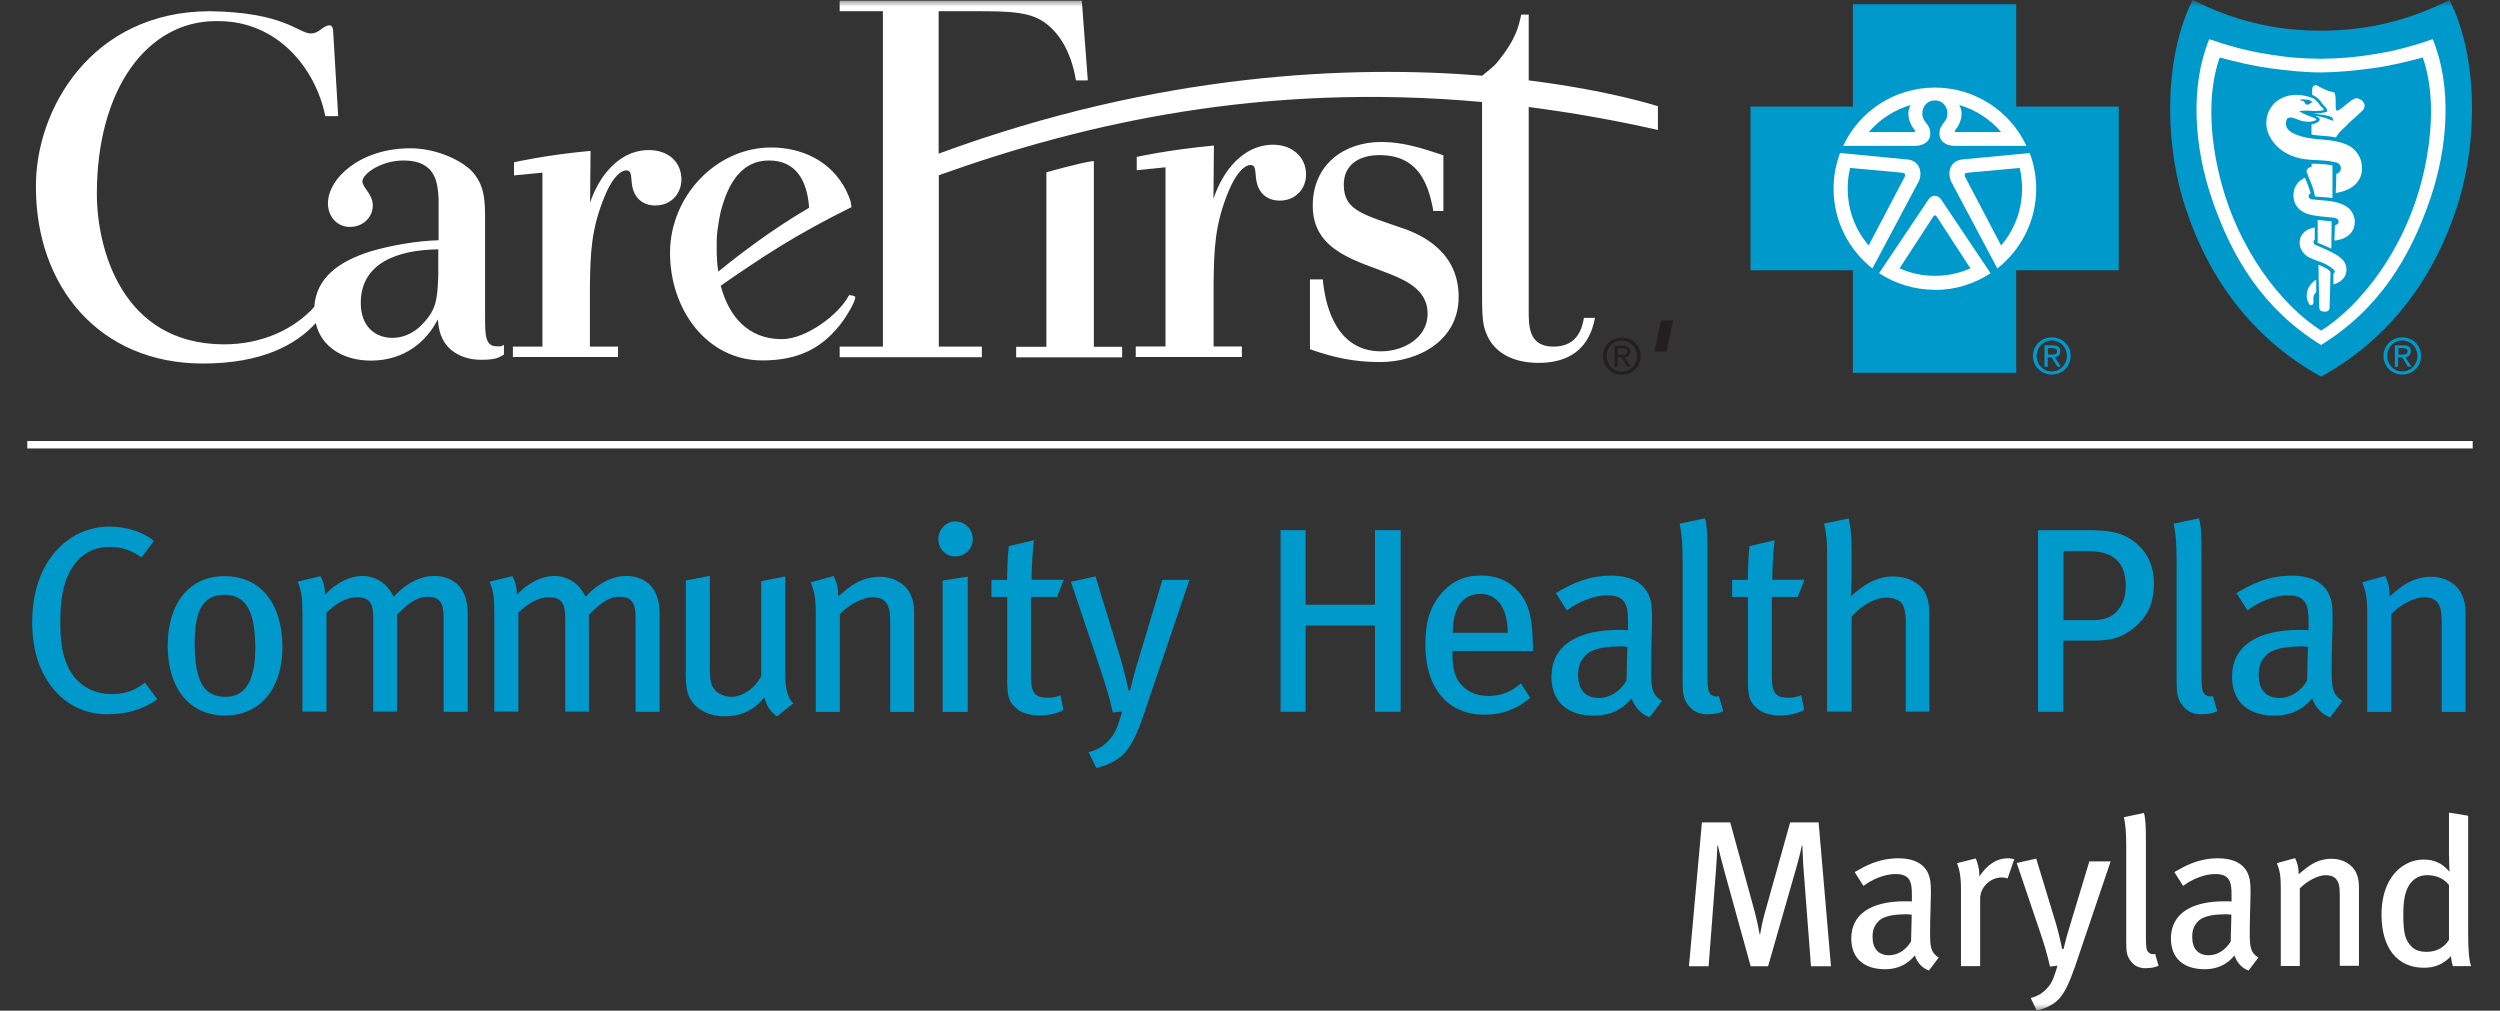 <svg width="188" height="76" viewBox="0 0 188 76" fill="none" xmlns="http://www.w3.org/2000/svg">
<rect x="0" y="0" width="188" height="76" fill="#333333" stroke="none"/>
<g clip-path="url(#clip0_247_38)">
<mask id="mask0_247_38" style="mask-type:luminance" maskUnits="userSpaceOnUse" x="0" y="0" width="188" height="76">
<path d="M188 0H0V76H188V0Z" fill="white"/>
</mask>
<g mask="url(#mask0_247_38)">
<path d="M107.785 15.855C107.382 13.57 106.514 11.665 103.728 11.665C102.274 11.665 101.052 12.337 101.052 13.888C101.052 14.89 101.443 15.476 102.261 15.928C102.677 16.16 103.154 16.355 103.679 16.539C104.192 16.722 104.742 16.917 105.292 17.101C107.089 17.675 109.691 19.03 109.691 22.328C109.691 25.627 106.649 27.227 103.777 27.227C101.858 27.227 100.318 26.897 98.51 26.262V21.009H99.475C99.695 23.464 100.722 26.408 103.838 26.42C105.475 26.433 107.357 25.455 107.357 23.587C107.357 21.913 105.94 21.18 104.62 20.643C102.151 19.629 98.718 18.945 98.718 15.476C98.718 12.349 101.1 10.676 103.875 10.676C105.537 10.676 106.991 11.164 108.543 11.677V15.867H107.773L107.785 15.855ZM32.959 20.728V18.75C30.026 18.786 27.13 19.702 27.13 22.78C27.13 24.625 28.291 25.407 29.501 25.407C30.552 25.407 31.273 24.845 31.603 24.539C32.8 23.367 32.886 22.634 32.959 20.716M25.052 2.333L25.431 8.733H24.466C23.708 5.057 20.812 1.588 16.425 1.588H16.229C11.121 1.588 7.284 6.633 7.284 14.572C7.284 18.701 9.166 25.858 16.803 25.895C19.761 25.907 22.168 24.71 23.635 23.074C23.782 20.875 25.48 19.666 27.851 18.908C29.513 18.42 31.383 18.114 32.983 18.066V14.926C32.91 13.839 32.837 12.068 30.344 12.068C28.645 12.068 27.252 13.082 27.252 13.644C27.252 14.096 28.034 14.584 28.034 15.452C28.034 16.319 27.325 17.064 26.311 17.064C25.297 17.064 24.661 16.233 24.661 15.293C24.661 13.448 27.044 11.152 30.857 11.152C32.666 11.152 34.487 11.921 35.428 12.813C36.478 13.9 36.478 15.146 36.478 16.575V23.855C36.478 25.138 36.478 26.042 37.346 26.042C37.517 26.042 37.591 26.042 37.652 26.042C37.713 26.029 37.762 26.005 37.896 25.932V26.665C37.456 26.933 37.2 27.056 36.149 27.056C35.318 27.056 34.535 26.799 33.973 26.347C33.118 25.639 32.996 24.771 32.922 24.014C32.091 25.663 30.442 27.117 27.887 27.117C25.822 27.117 24.148 26.091 23.745 24.295C22.278 25.907 19.724 27.337 15.252 27.337C7.467 27.337 2.701 21.547 2.701 14.071C2.652 8.245 6.868 0.843 15.814 0.843C21.423 0.928 22.437 2.516 23.378 2.516C24.026 2.516 24.282 1.905 24.796 1.905C24.869 1.905 25.052 1.979 25.052 2.345M63.975 15.293C63.999 15.366 63.999 15.378 64.036 15.574C59.832 17.65 57.315 19.324 54.198 21.486C54.785 23.721 56.202 25.504 58.793 25.504C60.651 25.504 63.083 23.623 63.791 22.292L63.84 22.206C63.975 22.182 64.317 22.243 64.317 22.353C64.317 22.719 63.596 23.867 63.364 24.173C61.885 26.176 60.064 27.104 57.327 27.104C53.16 27.104 50.386 23.281 50.386 19.018C50.386 14.755 53.856 11.091 57.987 11.091C60.284 11.091 62.508 12.092 63.633 14.328C63.804 14.694 63.913 14.926 63.999 15.281M54.003 20.435C55.653 19.092 58.084 17.235 60.846 15.623C60.7 13.509 59.807 12.068 57.828 12.068C55.848 12.068 54.773 13.644 54.186 15.965C54.137 16.184 54.039 16.673 53.954 17.32C53.893 17.76 53.893 18.261 53.893 18.713C53.893 19.287 53.929 19.861 54.015 20.423M82.257 26.078H84.383V26.872H76.415V26.078H78.688V12.96C78.688 12.96 81.23 12.227 82.257 12.105V26.078ZM44.361 15.268C44.544 14.743 44.776 14.145 45.302 13.351C46.169 12.117 47.33 11.286 48.797 11.286C50.263 11.286 51.241 12.19 51.241 13.497C51.241 14.584 50.447 15.452 49.286 15.452C48.271 15.452 47.624 14.816 47.514 13.79C47.44 12.996 47.44 12.813 47.062 12.813C46.988 12.813 46.267 12.85 45.485 14.731C44.434 17.247 44.397 19.104 44.361 21.559V26.066H46.475V26.848H38.568V26.066H40.792V12.984L38.654 13.192V12.203C38.654 12.203 41.11 11.641 44.41 11.347L44.373 15.268H44.361ZM91.263 14.914C91.446 14.389 91.678 13.778 92.216 12.972C93.084 11.726 94.269 10.883 95.748 10.883C97.153 10.883 98.216 11.799 98.216 13.119C98.216 14.218 97.41 15.085 96.237 15.085C95.21 15.085 94.562 14.438 94.453 13.399C94.379 12.606 94.379 12.41 94 12.41C93.927 12.41 93.206 12.447 92.4 14.352C91.336 16.905 91.3 18.774 91.263 21.254V26.054H93.389V26.848H85.409V26.054H87.646V12.581L85.483 12.801V11.799C85.483 11.799 87.792 11.274 91.287 10.944L91.251 14.902L91.263 14.914ZM70.598 26.066H73.837V26.86H63.144V26.066H66.394V0.843H63.144V0.049H81.352L81.804 6.046H80.912C80.533 3.774 79.592 2.516 78.761 1.844C77.564 0.867 76.012 0.843 73.238 0.843H70.586V11.555C87.181 5.436 101.663 4.898 111.463 5.692C111.806 5.387 112.27 5.081 112.576 4.703C114.054 2.919 114.213 1.905 114.396 1.099H114.959V6.046C121.118 6.816 124.674 7.988 124.674 7.988V9.772C121.325 9.014 118.087 8.453 114.959 8.049V23.306C114.959 24.478 114.922 26.066 116.828 26.066C118.735 26.066 118.991 24.515 119.113 23.904H119.944C119.749 24.808 119.223 27.288 115.692 27.288C113.834 27.288 112.331 26.555 111.757 25.04C111.451 24.32 111.451 23.489 111.451 21.559V7.671C94.99 6.181 81.535 9.259 70.598 13.18V26.066Z" fill="white"/>
<path d="M174.546 28.326C179.874 25.382 183.1 20.704 184.762 15.562C186.485 10.236 186.204 3.921 184.2 0C181.157 1.527 178.102 2.296 174.546 2.309C170.989 2.309 167.934 1.527 164.891 0C162.887 3.933 162.606 10.236 164.329 15.562C165.991 20.704 169.218 25.382 174.546 28.326Z" fill="#0099CC"/>
<path d="M151.62 28.033V20.325H159.331V8.013H151.62V0.305H139.338V8.013H131.639V20.325H139.338V28.033H151.62Z" fill="#0099CC"/>
<path d="M138.373 11.506L143.481 11.995C144.434 12.129 144.556 13.057 144.3 13.619L140.804 20.191C139.033 18.786 137.884 16.624 137.884 14.194C137.884 13.253 138.055 12.349 138.373 11.506Z" fill="white"/>
<path d="M145.522 7.549C144.617 7.549 144.336 8.575 144.74 9.1C145.094 9.564 145.167 9.698 145.155 10.138C145.143 10.505 144.801 10.957 144.019 10.969H138.605C139.815 8.379 142.454 6.584 145.51 6.584" fill="white"/>
<path d="M139.131 12.63L143.004 12.984C143.286 13.009 143.298 13.119 143.237 13.29L140.524 18.456C139.534 17.308 138.947 15.818 138.947 14.181C138.947 13.644 139.008 13.119 139.131 12.618" fill="#0099CC"/>
<path d="M143.689 7.891C143.297 8.538 143.615 9.369 143.982 9.772C144.043 9.833 144.018 9.906 143.957 9.931H140.536C141.354 8.966 142.454 8.257 143.701 7.891" fill="#0099CC"/>
<path d="M152.634 11.506L147.526 11.995C146.573 12.129 146.463 13.057 146.707 13.619L150.202 20.191C151.974 18.786 153.123 16.624 153.123 14.194C153.123 13.253 152.952 12.349 152.634 11.506Z" fill="white"/>
<path d="M145.485 7.549C146.39 7.549 146.671 8.575 146.267 9.1C145.913 9.564 145.84 9.698 145.852 10.138C145.864 10.505 146.206 10.957 146.976 10.969H152.39C151.18 8.379 148.54 6.584 145.485 6.584" fill="white"/>
<path d="M151.876 12.63L148.002 12.984C147.721 13.009 147.709 13.119 147.77 13.29L150.483 18.456C151.473 17.308 152.06 15.818 152.06 14.181C152.06 13.644 151.998 13.119 151.876 12.618" fill="#0099CC"/>
<path d="M147.331 7.891C147.722 8.538 147.404 9.369 147.037 9.772C146.976 9.833 147.001 9.906 147.062 9.931H150.484C149.665 8.966 148.565 8.257 147.318 7.891" fill="#0099CC"/>
<path d="M145.51 21.803C147.062 21.803 148.491 21.339 149.689 20.545L145.974 15C145.717 14.645 145.302 14.609 145.021 15L141.306 20.545C142.503 21.327 143.945 21.791 145.497 21.791" fill="white"/>
<path d="M174.545 25.944C178.92 23.232 181.254 19.348 182.757 14.951C184.09 11.054 184.407 6.498 182.941 2.944C180.753 3.701 179.47 3.933 178.273 4.116C177.16 4.287 176.171 4.397 174.545 4.422H174.533C172.908 4.397 171.918 4.3 170.806 4.116C169.62 3.933 168.337 3.701 166.138 2.944C164.671 6.498 165.001 11.066 166.333 14.951C167.824 19.336 170.158 23.232 174.545 25.944Z" fill="white"/>
<path d="M174.545 24.869C177.503 23 180.875 18.774 182.207 13.216C182.916 10.26 183.112 6.95 182.195 4.324C180.863 4.678 179.629 4.971 178.346 5.142C177.063 5.313 175.792 5.436 174.557 5.448C173.311 5.448 172.04 5.313 170.769 5.142C169.486 4.971 168.252 4.678 166.92 4.324C165.991 6.95 166.186 10.273 166.907 13.216C168.252 18.774 171.612 23.012 174.57 24.869H174.545Z" fill="#0099CC"/>
<path d="M171.515 7.414C170.513 7.94 170.17 9.161 170.623 10.138C171.014 10.993 171.783 11.567 172.676 11.836C173.128 11.97 173.58 12.007 174.044 12.031C174.606 12.056 175.132 12.08 175.67 12.215C175.78 12.239 175.914 12.312 175.975 12.422C176.122 12.691 175.987 12.996 175.694 13.07C175.694 13.546 175.645 14.511 175.645 14.511C175.645 14.511 177.967 14.291 177.576 12.203C177.478 11.702 177.087 11.189 176.635 10.957C175.474 10.358 174.191 10.615 172.993 10.236C172.59 10.102 172.028 9.906 171.918 9.454C171.869 9.271 171.918 8.905 172.101 8.856C172.407 8.758 172.737 9.014 173.177 9.112C173.458 9.173 173.727 9.173 173.946 9.112C174.044 9.088 174.179 9.051 174.191 8.99C174.179 8.941 174.069 8.892 174.02 8.868C173.885 8.795 173.751 8.77 173.604 8.709C173.36 8.611 173.128 8.501 172.883 8.367C173.103 8.318 173.494 8.306 173.727 8.33C173.91 8.355 174.472 8.343 174.643 8.306C174.68 8.306 174.765 8.269 174.729 8.196C174.668 8.086 174.558 8.049 174.484 7.94C174.313 7.72 174.179 7.488 173.91 7.378C173.152 7.085 172.297 7.011 171.527 7.402" fill="white"/>
<path d="M175.401 14.877V12.434C175.401 12.434 175.095 12.373 174.668 12.337C174.093 12.3 173.837 12.312 173.837 12.312V12.52C173.837 12.52 173.556 12.63 173.519 12.716C173.494 12.752 173.421 12.838 173.458 12.935C173.678 13.534 173.996 14.12 174.081 14.768C174.509 14.829 174.888 14.816 175.401 14.89" fill="white"/>
<path d="M172.48 14.499C172.383 15.452 173.006 15.965 173.69 16.136C174.24 16.27 174.766 16.294 175.34 16.355C175.413 16.355 175.56 16.368 175.682 16.417C175.78 16.465 175.829 16.526 175.853 16.588C175.878 16.685 175.865 16.746 175.804 16.82C175.743 16.893 175.584 16.942 175.584 16.942L175.548 18.09C175.548 18.09 176.012 18.066 176.391 17.846C176.745 17.638 176.965 17.357 177.039 17.015C177.136 16.612 177.063 16.233 176.794 15.842C176.611 15.586 176.281 15.403 175.951 15.293C175.267 15.049 174.533 15.085 173.837 14.988C173.727 14.975 173.629 14.89 173.617 14.792C173.592 14.609 173.764 14.536 173.764 14.536C173.764 14.536 173.678 14.267 173.592 13.998C173.507 13.79 173.397 13.509 173.324 13.363C172.847 13.571 172.529 14.01 172.48 14.499Z" fill="white"/>
<path d="M175.34 16.636L175.315 18.701L174.802 18.469L174.289 18.261V16.539C174.741 16.588 174.948 16.6 175.34 16.649" fill="white"/>
<path d="M173.03 17.772C172.749 18.444 173.103 19.092 173.666 19.372C173.959 19.519 174.35 19.641 174.668 19.763C174.973 19.886 175.523 20.228 175.572 20.386C175.596 20.496 175.474 20.582 175.474 20.582V21.388C175.474 21.388 175.792 21.315 176.049 21.107C176.281 20.912 176.452 20.667 176.452 20.264C176.452 19.825 176.244 19.483 175.621 19.116C175.132 18.835 174.545 18.603 174.081 18.395C174.02 18.371 173.947 18.237 173.983 18.151C174.008 18.066 174.069 18.029 174.069 18.029V17.101C174.069 17.101 173.702 17.174 173.543 17.272C173.385 17.357 173.152 17.516 173.055 17.76" fill="white"/>
<path d="M175.254 20.509C175.254 20.448 175.23 20.435 175.206 20.386C175.071 20.24 174.863 20.142 174.814 20.118C174.668 20.032 174.35 19.91 174.35 19.91C174.35 19.91 174.375 22.023 174.411 23.11C174.411 23.355 174.558 23.428 174.802 23.44C175.096 23.452 175.181 23.269 175.181 23.171C175.193 22.817 175.242 21.302 175.254 20.509Z" fill="white"/>
<path d="M175.474 6.926C175.584 6.999 175.584 7.011 175.608 7.158C175.682 7.5 175.608 8.025 175.67 8.257C175.706 8.33 175.779 8.33 175.841 8.294C176.305 8.037 176.623 7.61 177.099 7.402C177.319 7.304 177.943 7.622 177.796 8.086C177.735 8.306 177.625 8.33 177.49 8.477C177.209 8.758 176.83 9.039 176.488 9.405C176.256 9.662 175.975 9.845 175.804 10.126C175.755 10.211 175.657 10.334 175.657 10.334C174.997 10.199 174.337 10.224 173.824 10.114V9.357C173.824 9.357 174.35 9.271 174.447 9.014C174.447 8.99 174.447 8.905 174.362 8.843C174.276 8.782 174.118 8.709 174.069 8.697C174.594 8.782 174.924 8.868 175.425 9.088C175.462 9.039 175.437 8.905 175.401 8.868C175.327 8.795 175.291 8.77 175.12 8.721C174.802 8.648 173.959 8.538 173.959 8.538C173.959 8.538 174.35 8.538 174.68 8.477C174.839 8.453 174.973 8.428 174.997 8.367C175.034 8.282 174.973 8.159 174.863 8.05C174.79 7.964 174.704 7.891 174.643 7.805C174.57 7.708 174.447 7.512 174.301 7.39C174.179 7.28 173.885 7.133 173.885 7.133C173.885 7.133 173.836 6.73 173.91 6.559C173.971 6.437 174.13 6.364 174.215 6.413C174.594 6.62 174.961 6.84 175.462 6.926" fill="white"/>
<path d="M173.824 7.707C173.726 7.781 173.653 7.842 173.555 7.866C173.335 7.903 173.372 7.72 173.225 7.61C173.128 7.549 173.042 7.622 172.969 7.475C173.286 7.475 173.69 7.451 173.922 7.695C173.885 7.683 173.849 7.695 173.824 7.707Z" fill="#0093D0"/>
<path d="M145.4 16.258C145.461 16.172 145.546 16.172 145.62 16.258L148.174 20.179C147.355 20.545 146.463 20.741 145.51 20.741C144.557 20.741 143.652 20.545 142.846 20.179L145.4 16.258C145.473 16.172 145.559 16.172 145.62 16.258H145.4Z" fill="#0099CC"/>
<path d="M173.849 21.29C173.726 21.425 173.506 21.693 173.47 22.121C173.433 22.512 173.531 22.622 173.629 22.829C173.702 23 173.898 22.988 173.959 22.829C174.008 22.695 173.934 22.573 173.983 22.292C174.02 22.084 174.179 21.974 174.179 21.974V21.034C174.179 21.034 174.02 21.107 173.849 21.29Z" fill="white"/>
<path d="M179.519 26.762C179.519 26.103 180.02 25.602 180.656 25.602C181.291 25.602 181.792 26.103 181.792 26.762C181.792 27.422 181.291 27.935 180.656 27.935C180.02 27.935 179.519 27.434 179.519 26.762ZM180.656 28.167C181.414 28.167 182.061 27.581 182.061 26.762C182.061 25.944 181.414 25.37 180.656 25.37C179.898 25.37 179.238 25.956 179.238 26.762C179.238 27.569 179.886 28.167 180.656 28.167ZM180.363 26.872H180.644L181.071 27.569H181.34L180.876 26.86C181.12 26.836 181.291 26.701 181.291 26.421C181.291 26.103 181.108 25.968 180.717 25.968H180.094V27.581H180.338V26.885L180.363 26.872ZM180.363 26.665V26.176H180.693C180.864 26.176 181.047 26.213 181.047 26.408C181.047 26.652 180.864 26.665 180.656 26.665H180.363Z" fill="#0099CC"/>
<path d="M153.159 26.762C153.159 26.103 153.661 25.602 154.296 25.602C154.931 25.602 155.433 26.103 155.433 26.762C155.433 27.422 154.931 27.935 154.296 27.935C153.661 27.935 153.159 27.434 153.159 26.762ZM154.296 28.167C155.054 28.167 155.714 27.581 155.714 26.762C155.714 25.944 155.066 25.37 154.296 25.37C153.526 25.37 152.878 25.956 152.878 26.762C152.878 27.569 153.526 28.167 154.296 28.167ZM154.003 26.872H154.284L154.711 27.569H154.98L154.516 26.86C154.748 26.836 154.931 26.701 154.931 26.421C154.931 26.103 154.736 25.968 154.357 25.968H153.746V27.581H153.99V26.885L154.003 26.872ZM154.003 26.665V26.176H154.333C154.504 26.176 154.687 26.213 154.687 26.408C154.687 26.652 154.504 26.665 154.296 26.665H154.003Z" fill="#0099CC"/>
<path d="M120.824 26.775C120.824 26.115 121.325 25.614 121.961 25.614C122.596 25.614 123.097 26.115 123.097 26.775C123.097 27.434 122.596 27.947 121.961 27.947C121.325 27.947 120.824 27.447 120.824 26.775ZM121.961 28.179C122.73 28.179 123.378 27.593 123.378 26.775C123.378 25.956 122.73 25.382 121.961 25.382C121.191 25.382 120.543 25.968 120.543 26.775C120.543 27.581 121.191 28.179 121.961 28.179ZM121.667 26.885H121.948L122.376 27.593H122.645L122.181 26.885C122.425 26.86 122.596 26.726 122.596 26.445C122.596 26.127 122.413 25.993 122.022 25.993H121.411V27.605H121.655V26.897L121.667 26.885ZM121.667 26.677V26.188H122.009C122.181 26.188 122.364 26.225 122.364 26.421C122.364 26.665 122.181 26.677 121.973 26.677H121.679H121.667Z" fill="#231F20"/>
<path d="M125.822 24.087L125.321 26.445H124.405L124.906 24.087H125.822Z" fill="#231F20"/>
<path d="M2.053 33.444H185.947" stroke="white" stroke-width="0.56"/>
<path d="M8.151 53.72C6.367 53.72 4.937 52.987 3.911 51.681C2.933 50.435 2.42 48.786 2.42 46.807C2.42 45.219 2.738 43.851 3.312 42.739C4.326 40.797 6.123 39.6 8.225 39.6C9.508 39.6 10.718 39.979 11.573 40.675L10.644 41.921C9.887 41.371 9.141 41.127 8.225 41.127C6.88 41.127 5.829 41.823 5.194 43.093C4.754 43.961 4.534 45.109 4.534 46.758C4.534 48.285 4.693 49.176 5.035 49.97C5.671 51.473 6.941 52.194 8.384 52.194C9.434 52.194 10.168 51.913 10.901 51.338L11.83 52.584C10.779 53.342 9.532 53.708 8.139 53.708" fill="#0099CC"/>
<path d="M16.913 53.806C14.262 53.806 12.612 51.778 12.612 48.553C12.612 45.329 14.262 43.326 16.877 43.326C19.81 43.326 21.239 45.659 21.239 48.651C21.239 51.803 19.553 53.806 16.913 53.806ZM16.877 44.73C15.288 44.73 14.64 45.854 14.64 48.358C14.64 51.387 15.41 52.401 16.962 52.401C18.355 52.401 19.199 51.326 19.199 48.737C19.199 45.659 18.307 44.73 16.877 44.73Z" fill="#0099CC"/>
<path d="M33.362 53.525V46.404C33.362 45.28 33.008 44.877 32.177 44.877C31.26 44.877 30.613 45.475 29.855 46.221V53.513H28.071V46.44C28.071 45.329 27.753 44.913 26.836 44.913C26.164 44.913 25.407 45.255 24.551 46.062V53.513H22.743V46.221C22.743 44.816 22.657 44.437 22.388 43.741L24.099 43.326C24.295 43.668 24.441 44.156 24.441 44.718C25.297 43.826 26.311 43.313 27.24 43.313C28.169 43.313 29.11 43.802 29.598 44.877C30.588 43.826 31.627 43.313 32.629 43.313C34.181 43.313 35.171 44.278 35.171 46.111V53.525H33.362Z" fill="#0099CC"/>
<path d="M47.794 53.525V46.404C47.794 45.28 47.44 44.877 46.609 44.877C45.692 44.877 45.045 45.475 44.287 46.221V53.513H42.503V46.44C42.503 45.329 42.185 44.913 41.269 44.913C40.596 44.913 39.839 45.255 38.983 46.062V53.513H37.175V46.221C37.175 44.816 37.089 44.437 36.82 43.741L38.531 43.326C38.727 43.668 38.873 44.156 38.873 44.718C39.729 43.826 40.743 43.313 41.672 43.313C42.601 43.313 43.542 43.802 44.03 44.877C45.02 43.826 46.059 43.313 47.061 43.313C48.613 43.313 49.603 44.278 49.603 46.111V53.525H47.794Z" fill="#0099CC"/>
<path d="M58.414 53.867C57.913 53.488 57.657 53.11 57.486 52.438C56.691 53.415 55.726 53.867 54.492 53.867C53.257 53.867 52.231 53.293 51.815 52.377C51.632 51.974 51.571 51.424 51.571 50.715V43.655L53.379 43.301V50.215C53.379 51.228 53.477 51.619 53.832 51.961C54.088 52.206 54.54 52.401 54.98 52.401C55.872 52.401 56.826 51.705 57.241 50.838V43.704L59.05 43.35V50.825C59.05 51.839 59.27 52.548 59.661 52.89L58.414 53.879V53.867Z" fill="#0099CC"/>
<path d="M66.944 53.525V46.831C66.944 45.94 66.859 45.622 66.626 45.304C66.431 45.048 66.076 44.913 65.612 44.913C64.903 44.913 63.828 45.463 63.156 46.184V53.537H61.347V46.147C61.347 44.962 61.249 44.498 60.968 43.79L62.691 43.313C62.923 43.79 63.033 44.23 63.033 44.84C63.608 44.364 63.901 44.107 64.317 43.875C64.891 43.533 65.551 43.374 66.162 43.374C67.213 43.374 68.142 43.924 68.508 44.779C68.667 45.133 68.74 45.573 68.74 46.025V53.537H66.932L66.944 53.525Z" fill="#0099CC"/>
<path d="M71.832 41.848C71.124 41.848 70.561 41.249 70.561 40.541C70.561 39.832 71.136 39.209 71.845 39.209C72.553 39.209 73.152 39.783 73.152 40.541C73.152 41.298 72.553 41.848 71.82 41.848M70.891 53.525V43.655L72.773 43.362V53.537H70.891V53.525Z" fill="#0099CC"/>
<path d="M79.495 44.889H77.527V50.874C77.527 52.108 77.82 52.474 78.823 52.474C79.153 52.474 79.434 52.413 79.751 52.279L79.971 53.391C79.421 53.672 78.823 53.806 78.163 53.806C77.503 53.806 76.794 53.611 76.476 53.305C76.061 52.926 75.743 52.731 75.743 51.29V44.889H74.558V43.607H75.743C75.743 42.837 75.767 41.823 75.865 41.066L77.747 40.626C77.662 41.335 77.576 42.593 77.576 43.594H79.996L79.495 44.877V44.889Z" fill="#0099CC"/>
<path d="M85.971 53.843C85.495 55.247 84.981 56.322 84.285 56.896C83.808 57.287 83.112 57.605 82.44 57.751L81.865 56.566C82.574 56.383 83.1 56.053 83.588 55.431C83.906 55.04 84.102 54.502 84.395 53.488L83.686 53.586C83.43 52.413 83.124 51.449 82.733 50.276L80.533 43.753L82.379 43.338L84.285 49.58C84.456 50.19 84.725 51.241 84.859 51.925H84.981C85.14 51.253 85.373 50.361 85.654 49.47L87.413 43.607H89.442L85.971 53.855V53.843Z" fill="#0099CC"/>
<path d="M103.398 53.525V47.039H98.18V53.525H96.298V39.869H98.18V45.475H103.398V39.869H105.329V53.525H103.398Z" fill="#0099CC"/>
<path d="M109.227 48.944V49.189C109.227 50.044 109.349 50.691 109.642 51.167C110.156 51.961 110.974 52.34 111.928 52.34C112.881 52.34 113.651 52.023 114.372 51.387L115.068 52.474C114.091 53.329 112.93 53.745 111.634 53.745C108.872 53.745 107.186 51.742 107.186 48.492C107.186 46.77 107.528 45.659 108.371 44.645C109.166 43.717 110.131 43.277 111.365 43.277C112.478 43.277 113.37 43.631 114.066 44.352C114.934 45.243 115.252 46.355 115.276 48.639V48.957H109.227V48.944ZM112.759 45.353C112.441 44.95 111.964 44.657 111.329 44.657C109.936 44.657 109.251 45.781 109.251 47.589H113.382C113.382 46.636 113.162 45.842 112.771 45.353" fill="#0099CC"/>
<path d="M124.026 53.94C123.415 53.696 122.938 53.207 122.694 52.511C122.437 52.829 121.606 53.818 119.883 53.818C117.903 53.818 116.669 52.804 116.669 50.899C116.669 48.602 118.514 47.369 121.728 47.369C121.973 47.369 122.168 47.369 122.425 47.393V46.733C122.425 45.561 122.266 44.767 120.885 44.767C119.834 44.767 118.636 45.28 117.83 45.903L116.999 44.596C117.964 44.046 119.235 43.289 121.166 43.289C122.608 43.289 123.659 43.826 124.038 44.877C124.197 45.317 124.233 45.646 124.233 46.624C124.233 47.332 124.16 48.859 124.16 50.312C124.16 51.681 124.197 52.23 124.979 52.706L124.05 53.94H124.026ZM121.789 48.615C120.421 48.615 119.59 48.871 119.186 49.323C118.808 49.763 118.673 50.117 118.673 50.764C118.673 51.852 119.223 52.487 120.237 52.487C121.068 52.487 121.863 51.974 122.315 51.18L122.376 48.639C122.095 48.615 121.936 48.602 121.777 48.602" fill="#0099CC"/>
<path d="M128.462 53.72C127.753 53.72 127.289 53.501 126.91 52.963C126.617 52.548 126.531 52.206 126.531 51.241V42.239C126.531 40.834 126.47 40.162 126.311 39.38L128.217 38.977C128.401 39.637 128.401 40.577 128.401 41.811V50.752C128.401 51.803 128.462 52.047 128.657 52.218C128.78 52.352 129.048 52.413 129.268 52.352L129.586 53.488C129.207 53.647 128.89 53.708 128.462 53.708" fill="#0099CC"/>
<path d="M135.208 44.889H133.24V50.874C133.24 52.108 133.533 52.474 134.523 52.474C134.865 52.474 135.134 52.413 135.452 52.279L135.672 53.391C135.122 53.672 134.523 53.806 133.863 53.806C133.203 53.806 132.495 53.611 132.177 53.305C131.761 52.926 131.444 52.731 131.444 51.29V44.889H130.258V43.607H131.444C131.444 42.837 131.468 41.823 131.566 41.066L133.448 40.626C133.362 41.335 133.277 42.593 133.277 43.594H135.696L135.195 44.877L135.208 44.889Z" fill="#0099CC"/>
<path d="M143.31 53.525V46.709C143.31 46.013 143.176 45.536 142.968 45.317C142.784 45.121 142.357 44.938 141.88 44.938C141.025 44.938 140.023 45.488 139.241 46.379V53.513H137.395V41.444C137.395 40.59 137.31 39.942 137.175 39.368L139.021 38.989C139.155 39.588 139.241 40.321 139.241 41.286V43.509C139.241 43.863 139.216 44.315 139.179 44.84C139.619 44.449 139.839 44.291 140.23 44.022C140.964 43.545 141.66 43.35 142.393 43.35C143.567 43.35 144.593 43.949 144.886 44.84C145.045 45.292 145.082 45.549 145.082 46.44V53.513H143.298L143.31 53.525Z" fill="#0099CC"/>
<path d="M160.296 47.344C159.6 47.882 158.867 48.175 157.425 48.175H155.164V53.525H153.257V39.869H156.911C158.671 39.869 159.429 40.052 160.162 40.504C161.335 41.237 161.971 42.385 161.971 43.839C161.971 45.39 161.518 46.416 160.309 47.344M159.184 42.116C158.708 41.664 158.036 41.445 156.96 41.445H155.176V46.636H157.315C158.243 46.636 158.842 46.416 159.282 45.866C159.661 45.39 159.856 44.84 159.856 44.059C159.856 43.191 159.636 42.556 159.184 42.116Z" fill="#0099CC"/>
<path d="M165.612 53.72C164.903 53.72 164.439 53.501 164.06 52.963C163.767 52.548 163.681 52.206 163.681 51.241V42.239C163.681 40.834 163.62 40.162 163.461 39.38L165.368 38.977C165.551 39.637 165.551 40.577 165.551 41.811V50.752C165.551 51.803 165.612 52.047 165.808 52.218C165.93 52.352 166.199 52.413 166.419 52.352L166.737 53.488C166.358 53.647 166.04 53.708 165.612 53.708" fill="#0099CC"/>
<path d="M175.205 53.94C174.594 53.696 174.118 53.207 173.873 52.511C173.617 52.829 172.786 53.818 171.063 53.818C169.083 53.818 167.849 52.804 167.849 50.899C167.849 48.602 169.694 47.369 172.908 47.369C173.152 47.369 173.348 47.369 173.604 47.393V46.733C173.604 45.561 173.446 44.767 172.065 44.767C171.014 44.767 169.816 45.28 169.01 45.903L168.179 44.596C169.144 44.046 170.415 43.289 172.346 43.289C173.788 43.289 174.839 43.826 175.218 44.877C175.376 45.317 175.413 45.646 175.413 46.624C175.413 47.332 175.34 48.859 175.34 50.312C175.34 51.681 175.376 52.23 176.159 52.706L175.23 53.94H175.205ZM172.969 48.615C171.6 48.615 170.769 48.871 170.366 49.323C169.987 49.763 169.853 50.117 169.853 50.764C169.853 51.852 170.403 52.487 171.417 52.487C172.248 52.487 173.042 51.974 173.494 51.18L173.556 48.639C173.275 48.615 173.116 48.602 172.957 48.602" fill="#0099CC"/>
<path d="M183.613 53.525V46.831C183.613 45.94 183.527 45.622 183.295 45.304C183.1 45.048 182.745 44.913 182.281 44.913C181.572 44.913 180.497 45.463 179.825 46.184V53.537H178.016V46.147C178.016 44.962 177.918 44.498 177.637 43.79L179.36 43.313C179.605 43.79 179.702 44.23 179.702 44.84C180.277 44.364 180.57 44.107 180.986 43.875C181.56 43.533 182.22 43.374 182.831 43.374C183.882 43.374 184.811 43.924 185.165 44.779C185.324 45.133 185.409 45.573 185.409 46.025V53.537H183.601L183.613 53.525Z" fill="#0093D0"/>
<path d="M136.185 72.653L135.623 65.288C135.574 64.701 135.562 63.895 135.538 63.578H135.501C135.44 63.895 135.281 64.567 135.11 65.153L132.959 72.665H131.652L129.672 65.508C129.44 64.677 129.244 63.859 129.183 63.578H129.146C129.134 63.956 129.085 64.946 129.036 65.508L128.486 72.665H127.008L127.985 61.843H130.112L131.933 68.488C132.165 69.367 132.287 70.027 132.324 70.259H132.36C132.409 69.99 132.531 69.282 132.739 68.561L134.621 61.843H136.76L137.689 72.665H136.185V72.653Z" fill="white"/>
<path d="M145.045 72.983C144.556 72.8 144.177 72.397 143.994 71.847C143.786 72.103 143.126 72.885 141.758 72.885C140.181 72.885 139.216 72.079 139.216 70.577C139.216 68.757 140.682 67.779 143.224 67.779C143.42 67.779 143.566 67.779 143.774 67.792V67.279C143.774 66.35 143.652 65.727 142.552 65.727C141.721 65.727 140.78 66.13 140.132 66.619L139.472 65.581C140.242 65.141 141.244 64.543 142.772 64.543C143.921 64.543 144.752 64.97 145.045 65.801C145.167 66.143 145.204 66.412 145.204 67.181C145.204 67.743 145.143 68.952 145.143 70.1C145.143 71.187 145.179 71.627 145.79 72.006L145.057 72.983H145.045ZM143.273 68.757C142.185 68.757 141.525 68.964 141.22 69.319C140.927 69.661 140.817 69.942 140.817 70.467C140.817 71.334 141.257 71.835 142.063 71.835C142.723 71.835 143.346 71.419 143.713 70.796L143.762 68.781C143.542 68.769 143.42 68.745 143.285 68.745" fill="white"/>
<path d="M150.96 66.057C150.813 66.008 150.703 65.984 150.544 65.984C149.664 65.984 148.907 66.717 148.907 67.584V72.653H147.465V66.876C147.465 65.911 147.355 65.398 147.171 64.909L148.577 64.555C148.711 64.848 148.846 65.373 148.846 65.764V65.911C149.469 64.995 150.153 64.543 150.984 64.543C151.167 64.543 151.351 64.579 151.473 64.616L150.972 66.057H150.96Z" fill="white"/>
<path d="M155.958 72.897C155.579 74.009 155.176 74.864 154.626 75.316C154.247 75.634 153.697 75.878 153.159 75.988L152.707 75.047C153.269 74.913 153.685 74.644 154.076 74.156C154.333 73.838 154.491 73.423 154.724 72.617L154.161 72.69C153.954 71.761 153.722 70.992 153.404 70.064L151.656 64.897L153.123 64.567L154.626 69.514C154.772 70.003 154.968 70.833 155.078 71.371H155.176C155.298 70.833 155.493 70.125 155.713 69.428L157.119 64.775H158.72L155.97 72.897H155.958Z" fill="white"/>
<path d="M161.409 72.812C160.846 72.812 160.48 72.641 160.187 72.213C159.954 71.884 159.893 71.615 159.893 70.845V63.712C159.893 62.6 159.844 62.063 159.722 61.452L161.225 61.135C161.372 61.648 161.372 62.405 161.372 63.382V70.467C161.372 71.297 161.421 71.493 161.58 71.627C161.677 71.737 161.897 71.786 162.068 71.737L162.325 72.629C162.032 72.751 161.775 72.8 161.433 72.8" fill="white"/>
<path d="M169.083 72.983C168.594 72.8 168.215 72.397 168.032 71.847C167.824 72.103 167.164 72.885 165.796 72.885C164.219 72.885 163.254 72.079 163.254 70.577C163.254 68.757 164.72 67.779 167.262 67.779C167.458 67.779 167.604 67.779 167.812 67.792V67.279C167.812 66.35 167.69 65.727 166.59 65.727C165.759 65.727 164.818 66.13 164.17 66.619L163.511 65.581C164.28 65.141 165.283 64.543 166.81 64.543C167.959 64.543 168.79 64.97 169.083 65.801C169.205 66.143 169.242 66.412 169.242 67.181C169.242 67.743 169.181 68.952 169.181 70.1C169.181 71.187 169.218 71.627 169.829 72.006L169.095 72.983H169.083ZM167.311 68.757C166.223 68.757 165.564 68.964 165.258 69.319C164.965 69.661 164.855 69.942 164.855 70.467C164.855 71.334 165.295 71.835 166.101 71.835C166.761 71.835 167.384 71.419 167.751 70.796L167.8 68.781C167.58 68.769 167.458 68.745 167.323 68.745" fill="white"/>
<path d="M175.951 72.653V67.34C175.951 66.631 175.89 66.387 175.694 66.13C175.536 65.923 175.254 65.813 174.888 65.813C174.326 65.813 173.47 66.253 172.945 66.814V72.641H171.515V66.778C171.515 65.837 171.442 65.471 171.222 64.909L172.59 64.53C172.774 64.909 172.859 65.251 172.859 65.74C173.311 65.361 173.556 65.166 173.886 64.97C174.338 64.701 174.863 64.579 175.352 64.579C176.183 64.579 176.929 65.019 177.21 65.691C177.332 65.972 177.393 66.314 177.393 66.68V72.629H175.963L175.951 72.653Z" fill="white"/>
<path d="M184.456 72.653C184.383 72.421 184.358 72.311 184.309 71.908C183.76 72.494 183.112 72.775 182.281 72.775C180.264 72.775 179.091 71.273 179.091 68.781C179.091 67.083 179.678 65.776 180.741 65.092C181.23 64.775 181.719 64.64 182.281 64.64C183.039 64.64 183.662 64.909 184.199 65.556C184.199 65.337 184.163 64.714 184.163 64.176V61.11L185.605 61.342V70.015C185.605 71.285 185.654 72.165 185.825 72.653H184.444H184.456ZM184.163 66.546C183.747 66.057 183.234 65.813 182.501 65.813C181.902 65.813 181.438 66.106 181.132 66.619C180.839 67.132 180.729 67.767 180.729 68.781C180.729 70.308 180.912 70.723 181.34 71.175C181.609 71.456 181.975 71.578 182.501 71.578C183.332 71.578 183.894 71.138 184.163 70.674V66.558V66.546Z" fill="white"/>
</g>
</g>
<defs>
<clipPath id="clip0_247_38">
<rect width="188" height="76" fill="white"/>
</clipPath>
</defs>
</svg>
